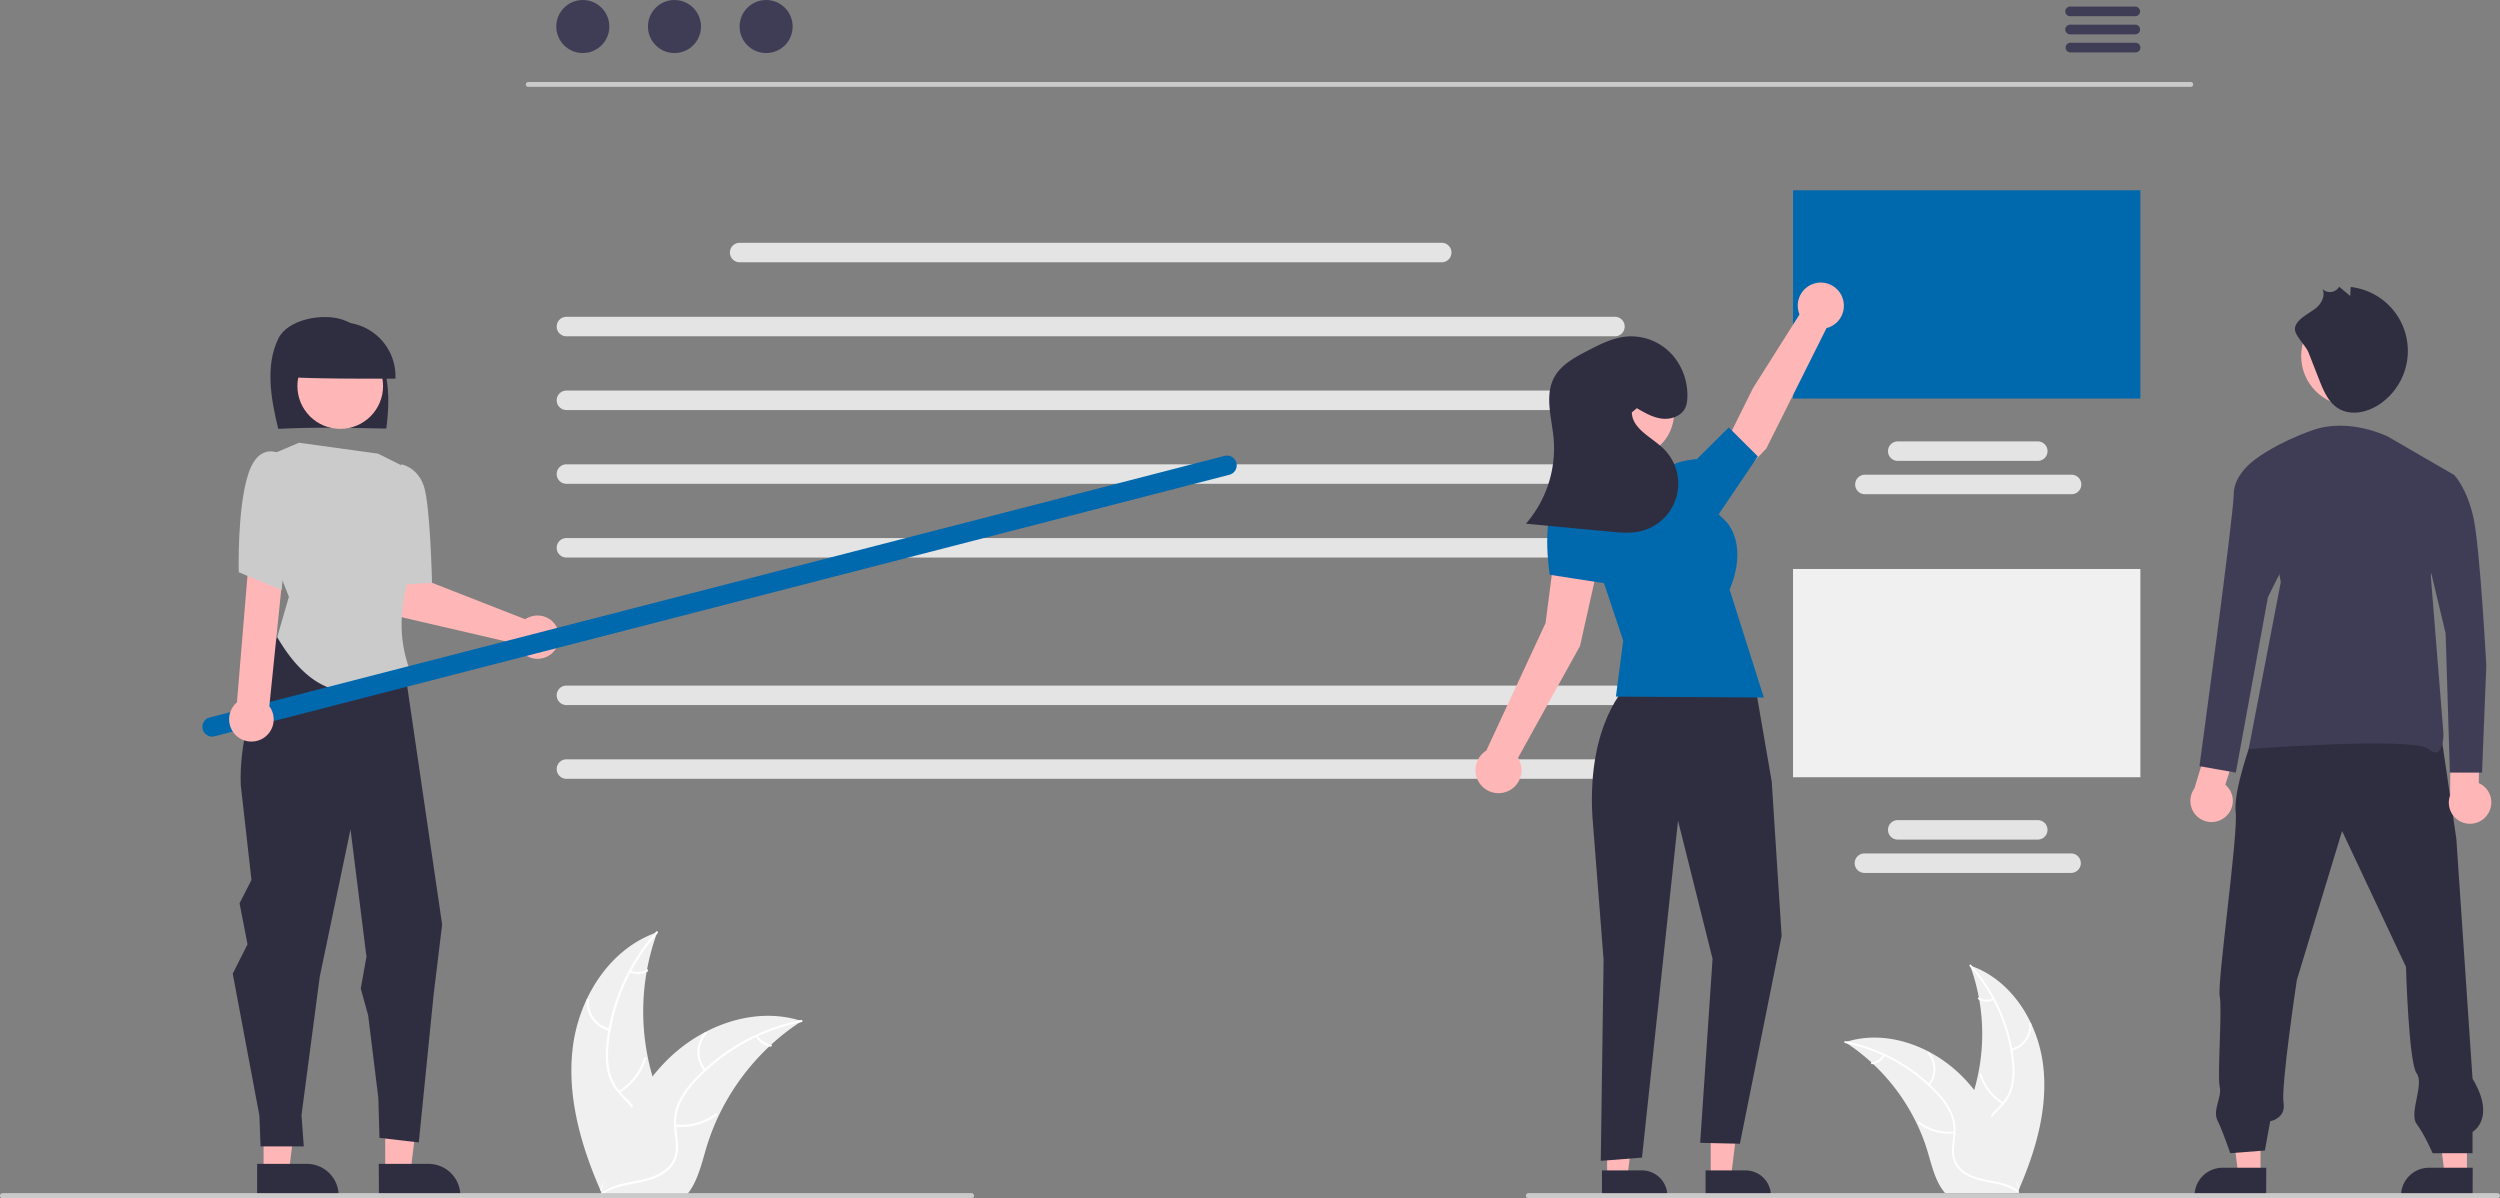 <svg id="Clanci" data-name="Clanci" xmlns="http://www.w3.org/2000/svg" width="983" height="471.15" viewBox="0 0 983 471.15"><rect x="0" y="0" width="983" height="471.15" fill="#808080" stroke="none"/><defs><style>.cls-1{fill:#f0f0f0;}.cls-2{fill:#fff;}.cls-3{fill:#cacaca;}.cls-4{fill:#3f3d56;}.cls-5{fill:#0069ad;}.cls-6{fill:#e4e4e4;}.cls-7{fill:#ffb6b6;}.cls-8{fill:#2f2e41;}.cls-9{fill:#cbcbcb;}</style></defs><title>blog</title><path class="cls-1" d="M225.23,411.74c2.43-19.55,14.55-38.81,33.2-45.18a90.71,90.71,0,0,0,0,62.32c2.86,7.75,6.86,16.08,4.16,23.89-1.67,4.86-5.78,8.57-10.36,10.9s-9.68,3.43-14.7,4.52l-1,.82C228.56,451,222.8,431.29,225.23,411.74Z" transform="translate(0 0)"/><path class="cls-2" d="M258.61,366.93a77.6,77.6,0,0,0-19.29,43.67,33.7,33.7,0,0,0,.38,10.46,19.3,19.3,0,0,0,4.77,8.89c2.15,2.36,4.62,4.52,6.15,7.36a11.74,11.74,0,0,1,.58,9.58c-1.36,3.89-4,7.07-6.76,10.08-3,3.34-6.21,6.77-7.5,11.2-.16.54-1,.26-.82-.27,2.23-7.71,9.72-12.1,13.29-19,1.66-3.24,2.36-7,.8-10.43-1.36-3-3.91-5.22-6.11-7.6a20.45,20.45,0,0,1-5-8.51,30.92,30.92,0,0,1-.78-10.41,75.09,75.09,0,0,1,5.5-22.87A78.88,78.88,0,0,1,258,366.28c.37-.41.94.24.57.65Z" transform="translate(0 0)"/><path class="cls-2" d="M239.56,405.34a11.62,11.62,0,0,1-8.86-12.19c0-.56.91-.51.86,0a10.78,10.78,0,0,0,8.27,11.33C240.37,404.65,240.1,405.47,239.56,405.34Z" transform="translate(0 0)"/><path class="cls-2" d="M243.22,428.89a22.37,22.37,0,0,0,10-12.92c.16-.53,1-.26.83.27a23.37,23.37,0,0,1-10.46,13.43c-.48.28-.87-.49-.39-.78Z" transform="translate(0 0)"/><path class="cls-2" d="M248,381.52a6.6,6.6,0,0,0,6.25-.32c.48-.29.86.49.39.78a7.39,7.39,0,0,1-6.91.36.44.44,0,0,1-.27-.54.43.43,0,0,1,.54-.28Z" transform="translate(0 0)"/><path class="cls-1" d="M315.26,401.48l-.88.58a86.83,86.83,0,0,0-11.1,8.66l-.8.74a91.43,91.43,0,0,0-19.87,27.2,89,89,0,0,0-4.86,12.59c-1.8,6-3.27,12.56-6.83,17.43a14.06,14.06,0,0,1-1.18,1.47H237.62l-.22-.1-1.29.06c0-.23.11-.47.16-.69s.07-.27.1-.4l.06-.26s0-.05,0-.08,0-.15.05-.22c.32-1.32.66-2.63,1-3.94h0a130.72,130.72,0,0,1,11-28.86c.14-.27.29-.55.45-.82a84.43,84.43,0,0,1,7.62-11.55,73.08,73.08,0,0,1,5-5.71,62.09,62.09,0,0,1,15.59-11.68c11.52-6.08,24.86-8.41,37.17-4.7Z" transform="translate(0 0)"/><path class="cls-2" d="M315.19,401.89a77.55,77.55,0,0,0-41.69,23.25,33.64,33.64,0,0,0-6,8.58,19.18,19.18,0,0,0-1.54,10c.29,3.18,1,6.39.48,9.59a11.73,11.73,0,0,1-5.31,8c-3.43,2.29-7.48,3.21-11.46,4-4.43.85-9,1.66-12.74,4.43-.45.33-.94-.38-.49-.72,6.43-4.81,15-3.8,22.08-7.2,3.28-1.58,6.1-4.17,6.91-7.84.71-3.21,0-6.53-.3-9.74a20.44,20.44,0,0,1,1.15-9.8,30.87,30.87,0,0,1,5.64-8.78,75.52,75.52,0,0,1,18.16-15,78.92,78.92,0,0,1,25-9.61c.55-.11.61.75.07.86Z" transform="translate(0 0)"/><path class="cls-2" d="M276.85,421.09a11.64,11.64,0,0,1,.26-15.07c.38-.42,1,.14.67.55a10.78,10.78,0,0,0-.22,14c.36.43-.36.93-.71.5Z" transform="translate(0 0)"/><path class="cls-2" d="M265.6,442.1a22.36,22.36,0,0,0,15.77-4.29c.45-.33.95.38.5.72A23.32,23.32,0,0,1,265.44,443c-.56-.06-.4-.91.16-.85Z" transform="translate(0 0)"/><path class="cls-2" d="M298,407.18a6.57,6.57,0,0,0,5.17,3.5c.56.06.4.91-.15.86a7.4,7.4,0,0,1-5.74-3.87.45.45,0,0,1,.11-.6.44.44,0,0,1,.61.11Z" transform="translate(0 0)"/><path class="cls-1" d="M803.34,418.65c-2.1-16.9-12.58-33.55-28.7-39a78.43,78.43,0,0,1,0,53.87c-2.48,6.7-5.93,13.9-3.6,20.65,1.45,4.2,5,7.42,9,9.43s8.36,3,12.71,3.9l.85.71C800.46,452.59,805.44,435.55,803.34,418.65Z" transform="translate(0 0)"/><path class="cls-2" d="M774.48,379.92a67,67,0,0,1,16.68,37.75,29.18,29.18,0,0,1-.33,9,16.55,16.55,0,0,1-4.12,7.68c-1.86,2-4,3.92-5.32,6.37a10.15,10.15,0,0,0-.5,8.28c1.18,3.37,3.49,6.11,5.84,8.71,2.62,2.89,5.38,5.86,6.49,9.69.13.46.85.23.71-.24-1.93-6.66-8.4-10.45-11.49-16.46-1.44-2.8-2.05-6.05-.7-9,1.19-2.59,3.39-4.52,5.28-6.57a17.55,17.55,0,0,0,4.31-7.36,26.73,26.73,0,0,0,.68-9A65.11,65.11,0,0,0,787.26,399,68.21,68.21,0,0,0,775,379.36c-.32-.36-.81.2-.5.56Z" transform="translate(0 0)"/><path class="cls-2" d="M791,413.12a10.06,10.06,0,0,0,7.66-10.54c0-.48-.79-.44-.75,0a9.33,9.33,0,0,1-7.15,9.79c-.47.11-.23.82.24.71Z" transform="translate(0 0)"/><path class="cls-2" d="M787.79,433.48a19.39,19.39,0,0,1-8.66-11.17c-.14-.46-.85-.22-.72.24a20.15,20.15,0,0,0,9,11.6c.42.25.75-.42.34-.67Z" transform="translate(0 0)"/><path class="cls-2" d="M783.62,392.53a5.69,5.69,0,0,1-5.4-.28c-.41-.25-.75.42-.34.67a6.38,6.38,0,0,0,6,.32.38.38,0,0,0,.24-.47.36.36,0,0,0-.47-.24Z" transform="translate(0 0)"/><path class="cls-1" d="M725.51,409.79l.76.5a73.78,73.78,0,0,1,9.59,7.49c.24.2.47.42.7.64a79.09,79.09,0,0,1,17.18,23.51,76.65,76.65,0,0,1,4.2,10.88c1.55,5.15,2.83,10.86,5.9,15.07a12.69,12.69,0,0,0,1,1.27h27.76l.19-.09,1.11.05c0-.2-.09-.4-.14-.59s0-.23-.08-.35a1.74,1.74,0,0,1-.05-.22s0-.05,0-.07,0-.13,0-.19c-.28-1.14-.57-2.27-.86-3.41h0a113.1,113.1,0,0,0-9.5-24.95l-.4-.71a72.59,72.59,0,0,0-6.58-10,63.24,63.24,0,0,0-4.31-4.94,54.13,54.13,0,0,0-13.48-10.1c-10-5.25-21.49-7.27-32.14-4.06Z" transform="translate(0 0)"/><path class="cls-2" d="M725.57,410.14a67.08,67.08,0,0,1,36,20.1,29,29,0,0,1,5.19,7.42,16.54,16.54,0,0,1,1.33,8.61c-.25,2.75-.83,5.53-.41,8.29a10.09,10.09,0,0,0,4.59,6.91c3,2,6.46,2.78,9.91,3.44,3.82.74,7.81,1.44,11,3.83.39.29.82-.33.43-.62-5.56-4.16-13-3.28-19.08-6.22-2.84-1.37-5.28-3.6-6-6.78-.62-2.77,0-5.64.26-8.42a17.7,17.7,0,0,0-1-8.47,26.8,26.8,0,0,0-4.87-7.6,65.32,65.32,0,0,0-15.71-12.92,68.11,68.11,0,0,0-21.64-8.32c-.47-.09-.53.66-.06.75Z" transform="translate(0 0)"/><path class="cls-2" d="M758.72,426.73a10.05,10.05,0,0,0-.23-13c-.32-.37-.9.12-.58.48a9.32,9.32,0,0,1,.19,12.12C757.79,426.68,758.41,427.1,758.72,426.73Z" transform="translate(0 0)"/><path class="cls-2" d="M768.45,444.9a19.42,19.42,0,0,1-13.65-3.71c-.38-.28-.81.33-.42.62a20.18,20.18,0,0,0,14.2,3.83c.48-.06.34-.79-.13-.74Z" transform="translate(0 0)"/><path class="cls-2" d="M740.46,414.71a5.69,5.69,0,0,1-4.48,3c-.48.05-.34.78.14.74a6.43,6.43,0,0,0,5-3.34.39.39,0,0,0-.1-.53A.38.38,0,0,0,740.46,414.71Z" transform="translate(0 0)"/><path class="cls-3" d="M861.3,34.14H207.81a.95.95,0,1,1,0-1.89H861.3a.95.95,0,1,1,0,1.89Z" transform="translate(0 0)"/><circle class="cls-4" cx="229.16" cy="10.43" r="10.43"/><circle class="cls-4" cx="265.2" cy="10.43" r="10.43"/><circle class="cls-4" cx="301.24" cy="10.43" r="10.43"/><path class="cls-4" d="M839.71,6.38H814.1a1.9,1.9,0,1,1,0-3.79h25.61a1.9,1.9,0,0,1,0,3.79Z" transform="translate(0 0)"/><path class="cls-4" d="M839.71,13.49H814.1a1.9,1.9,0,1,1,0-3.79h25.61a1.9,1.9,0,0,1,0,3.79Z" transform="translate(0 0)"/><path class="cls-4" d="M839.71,20.61H814.1a1.9,1.9,0,1,1,0-3.8h25.61a1.9,1.9,0,0,1,0,3.8Z" transform="translate(0 0)"/><rect class="cls-5" x="705.02" y="74.82" width="136.58" height="81.89"/><path class="cls-6" d="M814.35,194.32H733.09a3.83,3.83,0,0,1,0-7.65h81.26a3.83,3.83,0,1,1,0,7.65Z" transform="translate(0 0)"/><path class="cls-6" d="M801.25,181.22H746.19a3.83,3.83,0,0,1,0-7.66h55.07a3.83,3.83,0,0,1,0,7.66Z" transform="translate(0 0)"/><rect class="cls-1" x="705.02" y="223.72" width="136.58" height="81.89"/><path class="cls-6" d="M814.35,343.23H733.09a3.83,3.83,0,0,1,0-7.66h81.26a3.83,3.83,0,1,1,0,7.66Z" transform="translate(0 0)"/><path class="cls-6" d="M801.25,330.13H746.19a3.83,3.83,0,0,1,0-7.66h55.06a3.83,3.83,0,1,1,0,7.66Z" transform="translate(0 0)"/><path class="cls-6" d="M635,132.23H222.72a3.83,3.83,0,0,1,0-7.66H635a3.83,3.83,0,1,1,0,7.66Z" transform="translate(0 0)"/><path class="cls-6" d="M635,161.23H222.72a3.83,3.83,0,0,1,0-7.66H635a3.83,3.83,0,1,1,0,7.66Z" transform="translate(0 0)"/><path class="cls-6" d="M635,190.23H222.72a3.83,3.83,0,0,1,0-7.66H635a3.83,3.83,0,1,1,0,7.66Z" transform="translate(0 0)"/><path class="cls-6" d="M635,219.23H222.72a3.83,3.83,0,0,1,0-7.66H635a3.83,3.83,0,1,1,0,7.66Z" transform="translate(0 0)"/><path class="cls-6" d="M635,277.23H222.72a3.83,3.83,0,0,1,0-7.66H635a3.83,3.83,0,1,1,0,7.66Z" transform="translate(0 0)"/><path class="cls-6" d="M635,306.23H222.72a3.83,3.83,0,0,1,0-7.66H635a3.83,3.83,0,1,1,0,7.66Z" transform="translate(0 0)"/><path class="cls-6" d="M566.89,103.13H290.83a3.83,3.83,0,1,1,0-7.66H566.89a3.83,3.83,0,0,1,0,7.66Z" transform="translate(0 0)"/><polygon class="cls-7" points="672.66 462.79 680.63 462.79 684.42 432.05 672.66 432.05 672.66 462.79"/><path class="cls-8" d="M670.63,460.19h15.7a10,10,0,0,1,10,10v.33h-25.7Z" transform="translate(0 0)"/><polygon class="cls-7" points="631.92 462.79 639.89 462.79 643.69 432.05 631.92 432.05 631.92 462.79"/><path class="cls-8" d="M629.89,460.19h15.7a10,10,0,0,1,10,10v.33h-25.7Z" transform="translate(0 0)"/><path class="cls-7" d="M725,120.2a9.06,9.06,0,1,0-17.43,3.44l-18.31,29-11.41,23,9.41,8.35,7.24-7.62L718.19,129A9,9,0,0,0,725,120.2Z" transform="translate(0 0)"/><path class="cls-7" d="M629.94,215.26l-18-2.78L607.71,245l-23.3,50.14A9.06,9.06,0,1,0,596.89,298l24.37-44Z" transform="translate(0 0)"/><path class="cls-8" d="M639.89,269.37S624.1,284,626.11,320.68l4.42,56.71-1.11,79.06,16.21-1.28L659.8,322.69,673.38,377l-4.87,72.36,15.62.36L700.54,368l-3.89-60.61-6.54-38Z" transform="translate(0 0)"/><path class="cls-5" d="M656.78,183.87l-37.72,10.57,19.18,57.46-2.86,22,58.16.37-13.47-42.49s7.56-15.54-1.08-26.44Z" transform="translate(0 0)"/><path class="cls-5" d="M652.26,192.93l4.52-9.06s-.14-2.27,10.49-3.4l12.48-12.4,11.42,11.38L671.87,208Z" transform="translate(0 0)"/><path class="cls-5" d="M634.15,202s-13.58-15.09-21.12-7.54S609.35,226,609.35,226l23.5,3.65Z" transform="translate(0 0)"/><path id="a1b14455-bb06-4eca-a63d-5bd2b70c7569-152" class="cls-7" d="M641,144c23.12.11,23.12,35.27,0,35.37C617.91,179.25,617.91,144.08,641,144Z" transform="translate(0 0)"/><path class="cls-8" d="M643.61,160.5c3.13,1.84,6.38,3.72,10,4.12s7.69-1.13,9.14-4.45a10.45,10.45,0,0,0,.71-3.62,24,24,0,0,0-6.09-17.22,21.81,21.81,0,0,0-16.72-7.08c-6,.26-11.5,3.09-16.8,5.86-4.88,2.54-10,5.35-12.68,10.17-3.92,7.14-1.06,15.89-.3,24A45.2,45.2,0,0,1,600,205.91l32.9,3.12c4,.38,8.09.75,12-.12A19.21,19.21,0,0,0,654,176.33c-4.67-4.49-12.18-7.68-12.37-14.16" transform="translate(0 0)"/><polygon class="cls-7" points="888.83 462.06 880.1 462.06 875.94 428.38 888.83 428.38 888.83 462.06"/><path class="cls-8" d="M891.05,470.52H862.9v-.36a11,11,0,0,1,11-11h17.19Z" transform="translate(0 0)"/><polygon class="cls-7" points="970 462.06 961.27 462.06 957.12 428.38 970 428.38 970 462.06"/><path class="cls-8" d="M972.23,470.52H944.08v-.36a11,11,0,0,1,11-11h17.19Z" transform="translate(0 0)"/><path class="cls-8" d="M885.35,291.18s-7.33,19.89-6.28,28.26-7.33,67-6.28,72.23-1,31.4,0,35.59-2.94,9.19-.85,13.38,5,12.79,5,12.79l13.61-1.05,2.09-11.51s6.29-1.05,5.24-7.33,5.23-48.15,5.23-48.15l17.8-58.62,25.12,53.39s1.05,37.68,4.19,41.87-3.14,15.7,0,19.89,6.28,11.51,6.28,11.51h15.7v-8.37s9.42-5.24,0-20.94l-6.37-94.3-6.28-42.91Z" transform="translate(0 0)"/><circle class="cls-7" cx="924.37" cy="140" r="19.55"/><path class="cls-8" d="M907.73,138.66l4.14,10.57c1.7,4.33,3.64,9,7.61,11.39,4.91,3,11.47,1.53,16.22-1.71a25.31,25.31,0,0,0-11.4-46.07l-.19,3.54-4.35-3.64a4.2,4.2,0,0,1-6.56.92c1.14,2.37-.18,5.25-2.08,7.06-2.33,2.23-9,4.9-8.74,8.88C902.57,132.26,906.66,135.9,907.73,138.66Z" transform="translate(0 0)"/><path class="cls-7" d="M978.19,320.1a8.29,8.29,0,0,0-2.27-11.49,8.82,8.82,0,0,0-1.28-.7L975,289l-11.43-3-.18,26.71a8.32,8.32,0,0,0,14.77,7.43Z" transform="translate(0 0)"/><path class="cls-4" d="M938.89,171.64s-15.15-7.58-29.46-2.53-21.88,10.95-21.88,10.95l9.26,48.82-12.63,65.65s64.81-5,70.71,0,5.89-5.89,5.89-5.89l-5-62.29L965,186.79Z" transform="translate(0 0)"/><path class="cls-7" d="M875,321.22a8.28,8.28,0,0,0,1-11.66,8.43,8.43,0,0,0-1-1l5.69-18-10.12-6.13L862.86,310A8.32,8.32,0,0,0,875,321.22Z" transform="translate(0 0)"/><path class="cls-4" d="M893.44,180.06h-5.89s-9.26,5.89-9.26,14.31-13.47,106.89-13.47,106.89l14.31,2.53,12.63-69L901,216.25Z" transform="translate(0 0)"/><path class="cls-4" d="M949,186.79h16s5,5.05,7.57,16.83,5.05,58.08,5.05,58.08l-1.68,42.09H963.3l-1.68-54.71-8.42-35.36Z" transform="translate(0 0)"/><path class="cls-7" d="M207.68,242.8a10.35,10.35,0,0,0-1.16.68l-37.44-14.63-1.48-9.66-14.86.34,1,17.34a6.48,6.48,0,0,0,5,6l44.55,10.34a8.51,8.51,0,1,0,5.4-10.76,9.08,9.08,0,0,0-1,.39Z" transform="translate(0 0)"/><polygon class="cls-7" points="151.47 460.88 161.4 460.88 166.13 422.55 151.46 422.55 151.47 460.88"/><path class="cls-8" d="M148.93,457.64H168.5A12.47,12.47,0,0,1,181,470.11v.41h-32Z" transform="translate(0 0)"/><polygon class="cls-7" points="103.64 460.88 113.58 460.88 118.31 422.55 103.64 422.55 103.64 460.88"/><path class="cls-8" d="M101.1,457.64h19.58a12.47,12.47,0,0,1,12.47,12.47v.41H101.1Z" transform="translate(0 0)"/><path class="cls-8" d="M109.4,168.63c-2.83-11.68-5.23-24.86.11-35.63,3.7-7.46,17.41-10,25.26-7.29s13.53,10,16,18,2.21,16.53,1.12,24.81C137.47,168.19,123,167.91,109.4,168.63Z" transform="translate(0 0)"/><circle class="cls-7" cx="133.78" cy="151.79" r="16.84"/><path class="cls-8" d="M113.19,148.32a21.15,21.15,0,0,1,42.3-.8c0,.45,0,.9,0,1.36C141.06,148.91,126.64,148.94,113.19,148.32Z" transform="translate(0 0)"/><path class="cls-8" d="M119.8,230.77l-7,11.74s-19.29,36.18-18.14,66.17L98.88,346l-4.69,9.17,3.14,16.13-5.82,11.55L102,438.67l.45,12.09h17l-.9-12.32,7.17-54.34,12.1-58,6.27,50.08-2.24,12.54,2.91,10.53,4,32.48.45,15.68,15.46,1.8,5.82-58,3.36-27.68-18-122.74Z" transform="translate(0 0)"/><path class="cls-9" d="M117.56,174.08l-10.48,4.46-5.89,24.37,12.4,31.76L109,250.54c14,24,31.41,27.5,51.85,12.1-4.33-12.14-3.7-24.63.61-37.38,0,0,10.75-10,3.24-23l-7.17-19.45-8.87-4.43Z" transform="translate(0 0)"/><path class="cls-9" d="M155.42,187l2.38-4.42s6.28,1,8.84,8.5,3.23,38.1,3.23,38.1l-13.43.68Z" transform="translate(0 0)"/><path class="cls-5" d="M483.42,186.67,84.2,289.55a3.83,3.83,0,0,1-1.91-7.41L481.51,179.25a3.83,3.83,0,0,1,1.94,7.41Z" transform="translate(0 0)"/><path class="cls-7" d="M102.79,290.66A8.72,8.72,0,0,0,106.71,279a8.4,8.4,0,0,0-.81-1.31L112.41,214H98.34l-5.17,62.16a8.76,8.76,0,0,0,9.62,14.49Z" transform="translate(0 0)"/><path class="cls-9" d="M115.65,185.74l-4.93-7s-8.68-5.88-13.1,7.65S93.88,225,93.88,225l16.84,7Z" transform="translate(0 0)"/><path class="cls-3" d="M382,471.15H1a1,1,0,0,1,0-2H382a1,1,0,0,1,0,2Z" transform="translate(0 0)"/><path class="cls-3" d="M982,471.15H601a1,1,0,0,1,0-2H982a1,1,0,0,1,0,2Z" transform="translate(0 0)"/></svg>